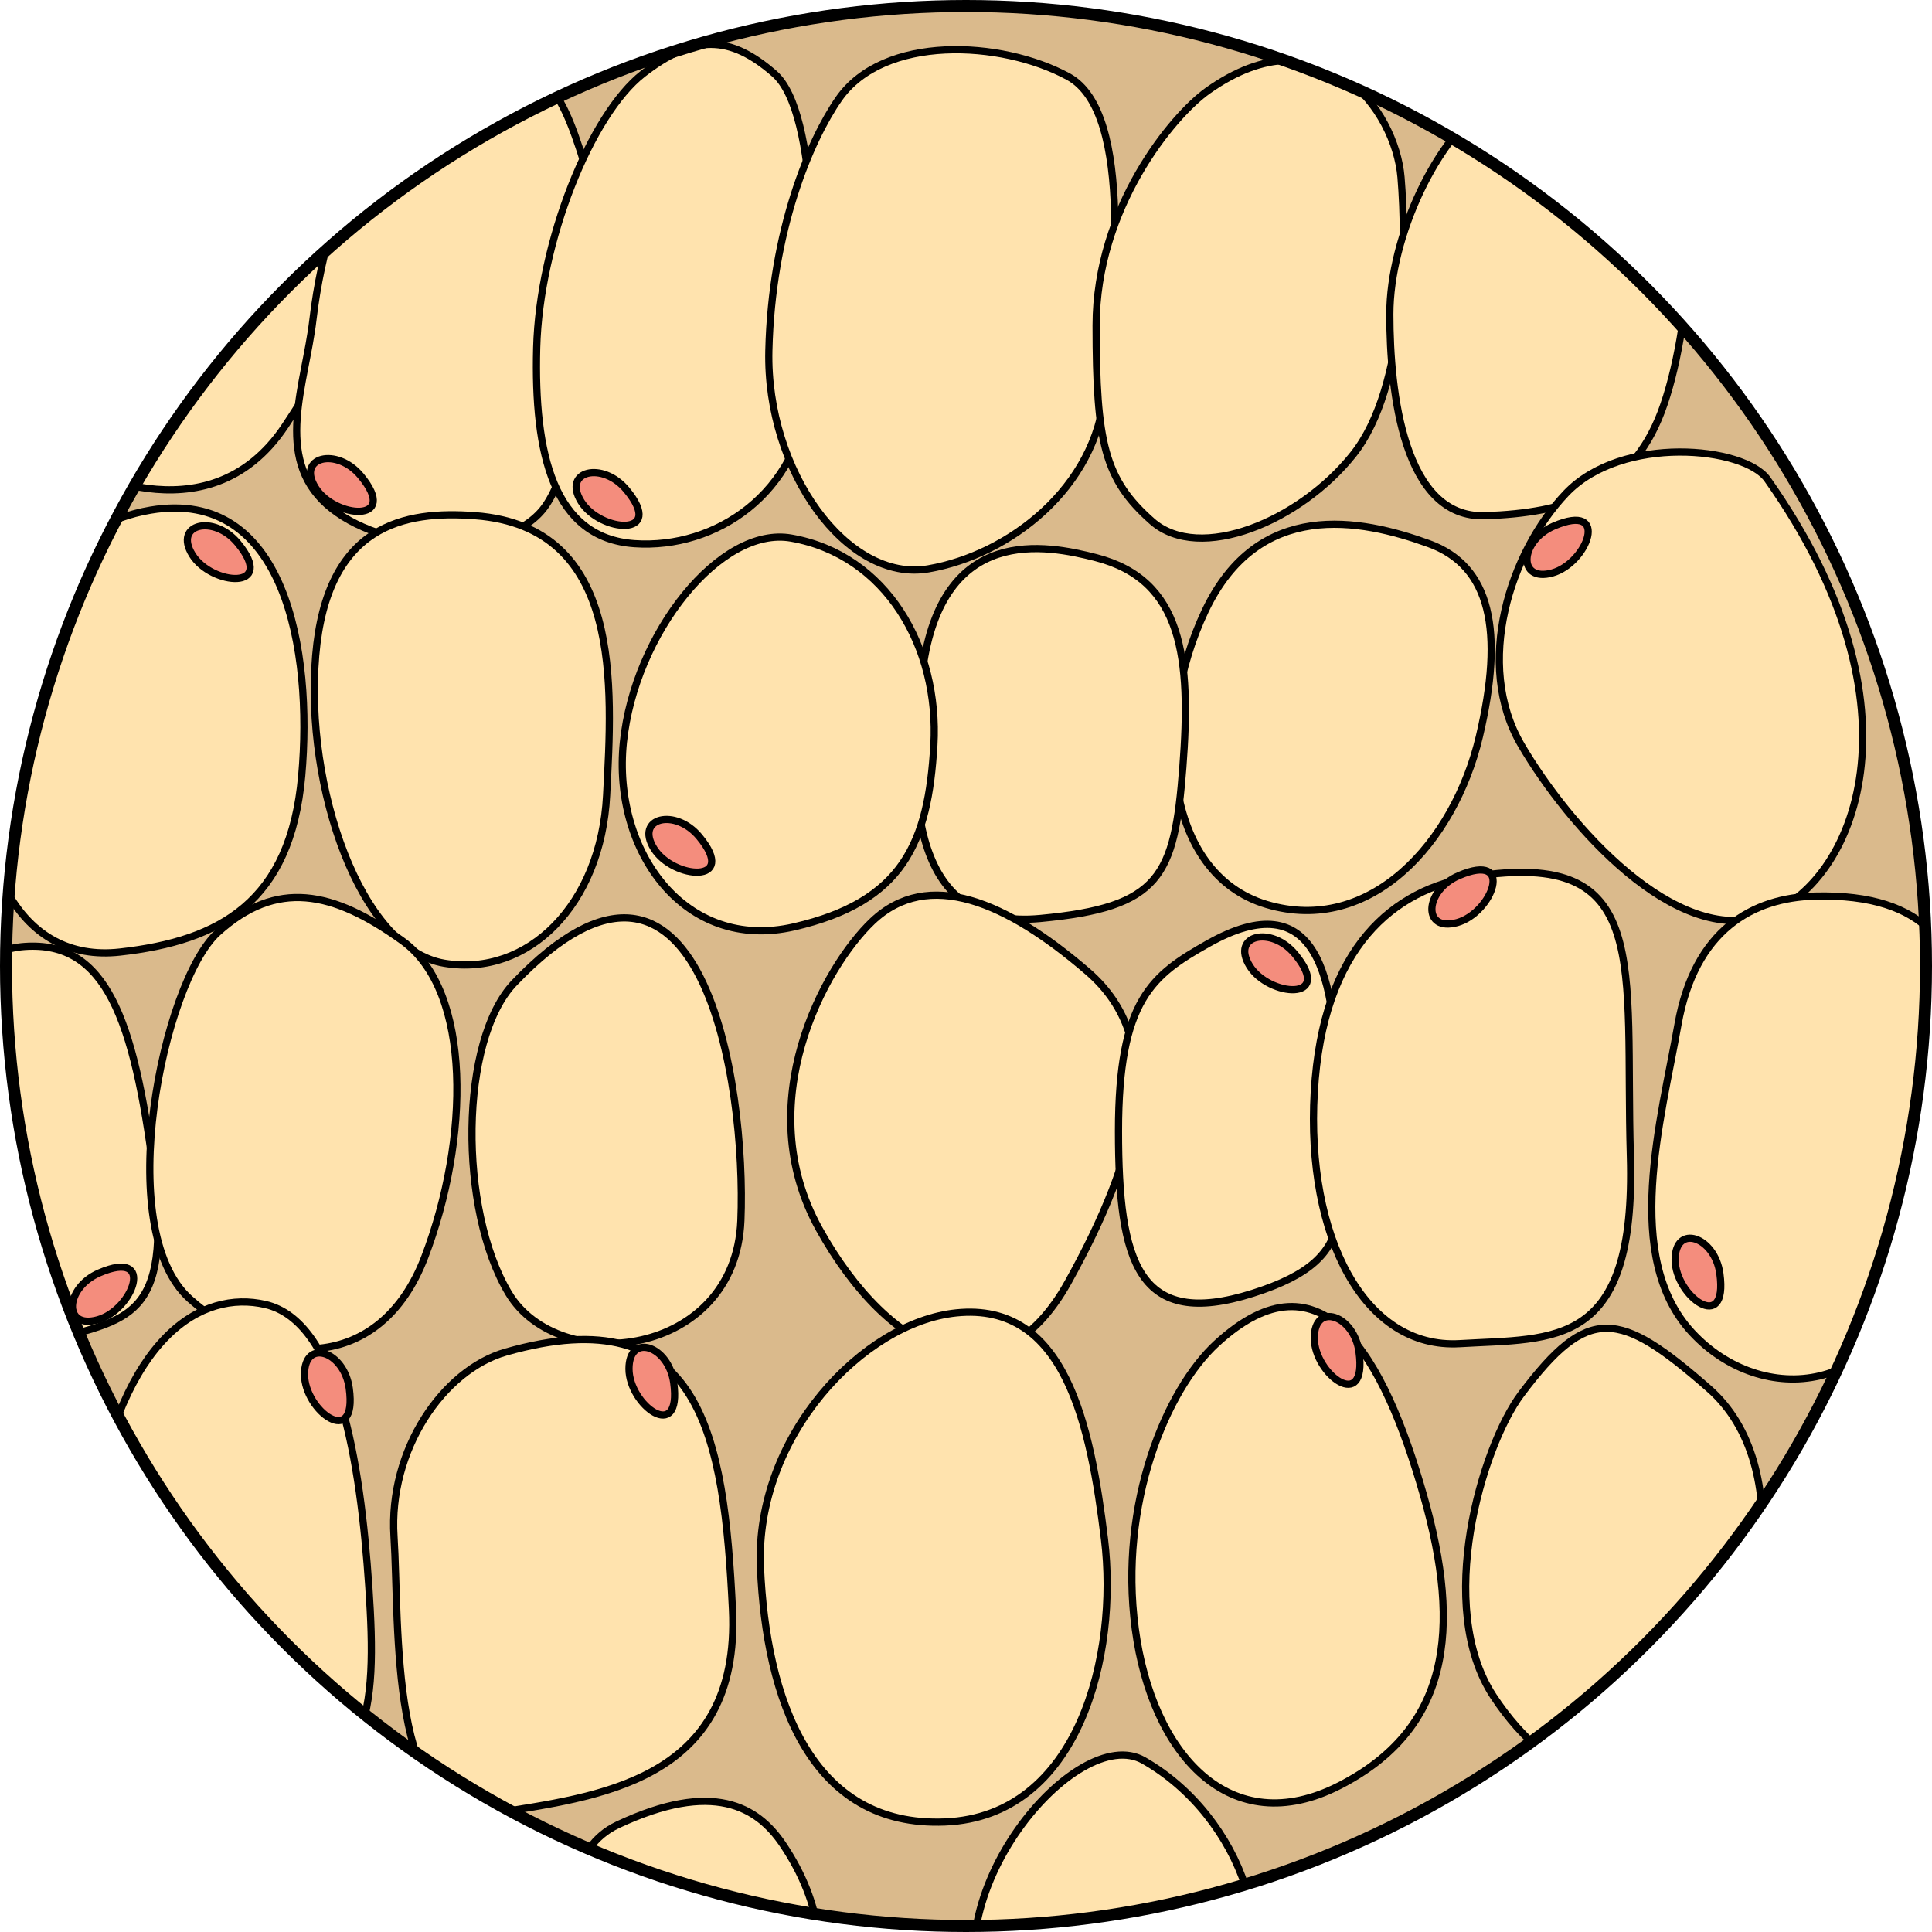 <?xml version="1.0" encoding="utf-8"?>
<!-- Created by: Science Figures, www.sciencefigures.org, Generator: Science Figures Editor -->
<!DOCTYPE svg PUBLIC "-//W3C//DTD SVG 1.1//EN" "http://www.w3.org/Graphics/SVG/1.1/DTD/svg11.dtd">
<svg version="1.1" id="Layer_1" xmlns="http://www.w3.org/2000/svg" xmlns:xlink="http://www.w3.org/1999/xlink" 
	 width="800px" height="800px" viewBox="0 0 402.499 402.5" enable-background="new 0 0 402.499 402.5" xml:space="preserve">
<g>
	<g>
		<defs>
			<circle id="SVGID_3_" cx="201.25" cy="201.25" r="200"/>
		</defs>
		<clipPath id="SVGID_2_">
			<use xlink:href="#SVGID_3_"  overflow="visible"/>
		</clipPath>
		<g clip-path="url(#SVGID_2_)">
			<circle fill="#DABA8C" stroke="#000000" stroke-width="1.5" stroke-miterlimit="10" cx="201.25" cy="201.25" r="200"/>
			<path fill="#FFE3AE" stroke="#000000" stroke-width="1.5" stroke-miterlimit="10" d="M14.488,96.365
				c0,0,28.554,16.899,44.871-7.577c16.317-24.476,22.145-43.123,16.9-61.771C71.015,8.368,20.315,8.368,9.243,22.355
				C-1.829,36.341-12.901,77.134,14.488,96.365z"/>
			<path fill="#FFE3AE" stroke="#000000" stroke-width="1.5" stroke-miterlimit="10" d="M65.188,66.644
				c-1.58,13.424-8.159,28.556,2.913,38.462s36.131,11.654,44.872,1.165s13.986-55.361,8.741-72.261s-8.741-21.563-23.893-20.98
				S68.684,36.923,65.188,66.644z"/>
			<path fill="#FFE3AE" stroke="#000000" stroke-width="1.5" stroke-miterlimit="10" d="M133.951,15.361
				c-10.855,8.444-21.562,34.966-22.145,57.11c-0.582,22.145,3.496,39.626,20.396,40.792s34.383-10.49,36.131-31.469
				c1.748-20.979,2.33-58.275-6.993-66.434C152.018,7.203,144.441,7.202,133.951,15.361z"/>
			<path fill="#FFE3AE" stroke="#000000" stroke-width="1.5" stroke-miterlimit="10" d="M174.744,20.607
				c-6,8.624-13.986,27.389-14.568,52.447c-0.583,25.059,16.316,48.37,33.217,45.456c16.899-2.914,34.965-16.9,36.713-36.714
				c1.748-19.813,6.41-58.274-7.576-65.851C208.544,8.368,184.068,7.203,174.744,20.607z"/>
			<path fill="#FFE3AE" stroke="#000000" stroke-width="1.5" stroke-miterlimit="10" d="M251.667,18.859
				c-7.446,5.268-23.31,24.476-23.31,48.951c0,24.476,1.748,32.051,11.654,40.792c9.907,8.741,30.887,0.001,41.959-13.985
				c11.072-13.987,11.071-43.706,9.906-57.692S275.56,1.959,251.667,18.859z"/>
			<path fill="#FFE3AE" stroke="#000000" stroke-width="1.5" stroke-miterlimit="10" d="M310.525,21.19
				c-11.093,7.176-20.979,27.973-20.979,44.289c0,16.316,2.913,42.542,19.813,41.958s30.304-4.663,36.714-21.563
				c6.41-16.899,8.74-51.281,0.582-58.857S320.433,14.779,310.525,21.19z"/>
			<path fill="#FFE3AE" stroke="#000000" stroke-width="1.5" stroke-miterlimit="10" d="M368.218,99.861
				c-4.818-6.813-30.303-9.324-41.958,2.914c-11.655,12.237-19.23,35.547-9.324,52.447c9.906,16.9,32.052,41.958,50.699,35.548
				S402.018,147.646,368.218,99.861z"/>
			<path fill="#FFE3AE" stroke="#000000" stroke-width="1.5" stroke-miterlimit="10" d="M297.704,113.264
				c-14.375-5.228-35.548-9.323-46.62,13.986c-11.072,23.309-8.74,54.778,12.821,61.188s39.045-12.82,44.289-34.965
				C313.438,131.329,310.524,117.926,297.704,113.264z"/>
			<path fill="#FFE3AE" stroke="#000000" stroke-width="1.5" stroke-miterlimit="10" d="M228.357,116.178
				c-10.404-2.686-32.052-6.994-36.131,23.309c-4.079,30.304-0.583,54.197,24.476,51.866s27.972-8.741,29.72-31.469
				C248.171,137.156,246.423,120.84,228.357,116.178z"/>
			<path fill="#FFE3AE" stroke="#000000" stroke-width="1.5" stroke-miterlimit="10" d="M164.838,112.099
				c-14.755-2.605-32.635,19.812-34.965,42.54c-2.332,22.728,12.819,43.708,35.547,38.462s27.973-17.482,29.138-37.879
				C195.723,134.825,184.65,115.596,164.838,112.099z"/>
			<path fill="#FFE3AE" stroke="#000000" stroke-width="1.5" stroke-miterlimit="10" d="M98.986,107.437
				c-14.631-1.104-30.885,1.749-33.217,29.137c-2.33,27.389,9.324,61.19,26.807,64.103c17.482,2.913,32.635-12.239,33.8-34.966
				C127.541,142.984,129.873,109.768,98.986,107.437z"/>
			<path fill="#FFE3AE" stroke="#000000" stroke-width="1.5" stroke-miterlimit="10" d="M31.388,106.271
				c-17.283,2.881-33.8,18.647-35.548,46.037c-1.748,27.39,8.158,48.37,29.137,46.039c20.979-2.331,35.549-10.49,37.879-36.714
				C65.188,135.408,59.359,101.609,31.388,106.271z"/>
			<path fill="#FFE3AE" stroke="#000000" stroke-width="1.5" stroke-miterlimit="10" d="M5.163,197.18
				c-15.127,1.042-22.146,20.395-21.562,43.123c0.582,22.728,11.072,43.707,26.807,39.045s25.641-4.078,21.562-35.547
				C27.891,212.331,22.063,196.015,5.163,197.18z"/>
			<path fill="#FFE3AE" stroke="#000000" stroke-width="1.5" stroke-miterlimit="10" d="M45.373,194.266
				c-11.409,10.322-22.145,61.772-5.828,76.342c16.317,14.568,39.627,15.732,48.951-8.743c9.324-24.475,9.907-55.362-4.662-65.851
				C69.266,185.525,57.61,183.194,45.373,194.266z"/>
			<path fill="#FFE3AE" stroke="#000000" stroke-width="1.5" stroke-miterlimit="10" d="M107.145,204.755
				c-11.455,11.968-11.654,47.205-1.166,64.687c10.49,17.482,47.203,13.402,48.369-15.152
				C155.513,225.734,146.189,163.962,107.145,204.755z"/>
			<path fill="#FFE3AE" stroke="#000000" stroke-width="1.5" stroke-miterlimit="10" d="M181.736,191.935
				c-9.971,9.473-25.641,37.879-11.072,64.102c14.568,26.226,37.296,37.298,51.865,11.073c14.568-26.223,20.979-50.118,4.079-64.686
				C209.709,187.856,193.391,180.863,181.736,191.935z"/>
			<path fill="#FFE3AE" stroke="#000000" stroke-width="1.5" stroke-miterlimit="10" d="M251.666,196.597
				c-11.596,6.542-18.647,11.654-18.647,39.044c0,27.39,4.08,41.377,27.972,33.801c23.893-7.577,17.482-18.067,17.482-41.96
				C278.473,203.59,274.394,183.777,251.666,196.597z"/>
			<path fill="#FFE3AE" stroke="#000000" stroke-width="1.5" stroke-miterlimit="10" d="M307.028,182.611
				c-16.618,2.596-31.47,14.569-33.218,44.871c-1.748,30.304,10.49,53.614,30.304,52.448c19.813-1.164,36.714,1.166,35.548-39.043
				C338.496,200.676,344.325,176.783,307.028,182.611z"/>
			<path fill="#FFE3AE" stroke="#000000" stroke-width="1.5" stroke-miterlimit="10" d="M378.123,186.69
				c-12.936,0.319-25.059,6.993-28.555,26.806c-3.496,19.815-11.654,48.369,2.914,64.104c14.568,15.734,40.793,13.402,47.203-15.152
				S425.325,185.524,378.123,186.69z"/>
			<path fill="#FFE3AE" stroke="#000000" stroke-width="1.5" stroke-miterlimit="10" d="M55.279,271.772
				c-13.207-3.047-29.721,6.41-36.131,43.707c-6.41,37.295,4.663,68.766,31.469,62.938c26.807-5.828,27.973-21.563,26.225-47.787
				C75.094,304.407,70.431,275.268,55.279,271.772z"/>
			<path fill="#FFE3AE" stroke="#000000" stroke-width="1.5" stroke-miterlimit="10" d="M105.396,281.68
				c-13.082,3.735-24.477,20.395-23.311,38.461c1.166,18.063-1.165,61.188,20.396,57.691s51.864-6.41,50.116-42.541
				C150.851,299.163,146.188,270.025,105.396,281.68z"/>
			<path fill="#FFE3AE" stroke="#000000" stroke-width="1.5" stroke-miterlimit="10" d="M199.219,273.52
				c-19.349,1.984-41.958,25.641-40.793,53.03c1.166,27.39,10.49,54.196,38.462,53.03c27.972-1.164,36.13-34.965,33.217-58.858
				C227.191,296.831,221.945,271.189,199.219,273.52z"/>
			<path fill="#FFE3AE" stroke="#000000" stroke-width="1.5" stroke-miterlimit="10" d="M253.414,279.93
				c-10.376,9.557-20.396,33.217-16.898,59.44c3.496,26.226,19.813,44.29,42.54,32.636c22.728-11.656,25.641-32.053,17.482-60.607
				S275.56,259.533,253.414,279.93z"/>
			<path fill="#FFE3AE" stroke="#000000" stroke-width="1.5" stroke-miterlimit="10" d="M316.935,290.42
				c-8.252,11.002-18.064,44.288-5.827,62.938c12.237,18.648,31.469,25.641,43.706,6.992c12.237-18.647,19.813-54.779,1.165-71.096
				S330.921,271.774,316.935,290.42z"/>
			<path fill="#FFE3AE" stroke="#000000" stroke-width="1.5" stroke-miterlimit="10" d="M163.088,384.243
				c-5.304-7.865-14.568-13.402-34.382-4.078s-5.245,51.281,16.317,52.447C166.585,433.778,179.988,409.301,163.088,384.243z"/>
			<path fill="#FFE3AE" stroke="#000000" stroke-width="1.5" stroke-miterlimit="10" d="M238.264,366.76
				c-13.995-7.996-44.873,28.557-32.635,53.612c12.238,25.06,37.296,18.649,50.117,2.333
				C268.566,406.386,258.66,378.417,238.264,366.76z"/>
			<path fill="#F48D7D" stroke="#000000" stroke-width="1.5" stroke-miterlimit="10" d="M72.762,289.254
				c-1.057-7.746-9.324-10.49-9.324-2.914S74.511,302.075,72.762,289.254z"/>
			<path fill="#F48D7D" stroke="#000000" stroke-width="1.5" stroke-miterlimit="10" d="M140.361,288.088
				c-1.057-7.746-9.324-10.49-9.324-2.914S142.109,300.909,140.361,288.088z"/>
			<path fill="#F48D7D" stroke="#000000" stroke-width="1.5" stroke-miterlimit="10" d="M283.135,281.678
				c-1.057-7.746-9.324-10.491-9.324-2.914C273.811,286.34,284.884,294.499,283.135,281.678z"/>
			<path fill="#F48D7D" stroke="#000000" stroke-width="1.5" stroke-miterlimit="10" d="M358.31,265.361
				c-1.057-7.747-9.324-10.49-9.324-2.913C348.985,270.023,360.059,278.182,358.31,265.361z"/>
			<path fill="#F48D7D" stroke="#000000" stroke-width="1.5" stroke-miterlimit="10" d="M303.894,182.438
				c-7.18,3.098-7.602,11.799-0.304,9.765C310.888,190.168,315.772,177.311,303.894,182.438z"/>
			<path fill="#F48D7D" stroke="#000000" stroke-width="1.5" stroke-miterlimit="10" d="M323.707,109.594
				c-7.18,3.098-7.602,11.799-0.304,9.765C330.701,117.325,335.586,104.467,323.707,109.594z"/>
			<path fill="#F48D7D" stroke="#000000" stroke-width="1.5" stroke-miterlimit="10" d="M20.677,265.19
				c-7.18,3.098-7.602,11.799-0.304,9.763C27.671,272.92,32.556,260.063,20.677,265.19z"/>
			<path fill="#F48D7D" stroke="#000000" stroke-width="1.5" stroke-miterlimit="10" d="M269.812,198.801
				c-4.981-6.027-13.454-4-9.462,2.438C264.343,207.677,278.054,208.773,269.812,198.801z"/>
			<path fill="#F48D7D" stroke="#000000" stroke-width="1.5" stroke-miterlimit="10" d="M145.686,174.326
				c-4.98-6.028-13.453-4.001-9.461,2.438S153.928,184.298,145.686,174.326z"/>
			<path fill="#F48D7D" stroke="#000000" stroke-width="1.5" stroke-miterlimit="10" d="M130.535,102.064
				c-4.982-6.028-13.455-4.001-9.462,2.438S138.777,112.037,130.535,102.064z"/>
			<path fill="#F48D7D" stroke="#000000" stroke-width="1.5" stroke-miterlimit="10" d="M75.174,99.151
				c-4.982-6.028-13.455-4.001-9.462,2.438S83.416,109.124,75.174,99.151z"/>
			<path fill="#F48D7D" stroke="#000000" stroke-width="1.5" stroke-miterlimit="10" d="M49.532,113.137
				c-4.981-6.027-13.454-4-9.462,2.438C44.063,122.013,57.774,123.109,49.532,113.137z"/>
		</g>
		<use xlink:href="#SVGID_3_"  overflow="visible" fill="none" stroke="#000000" stroke-width="2.5" stroke-miterlimit="10"/>
	</g>
</g>
</svg>